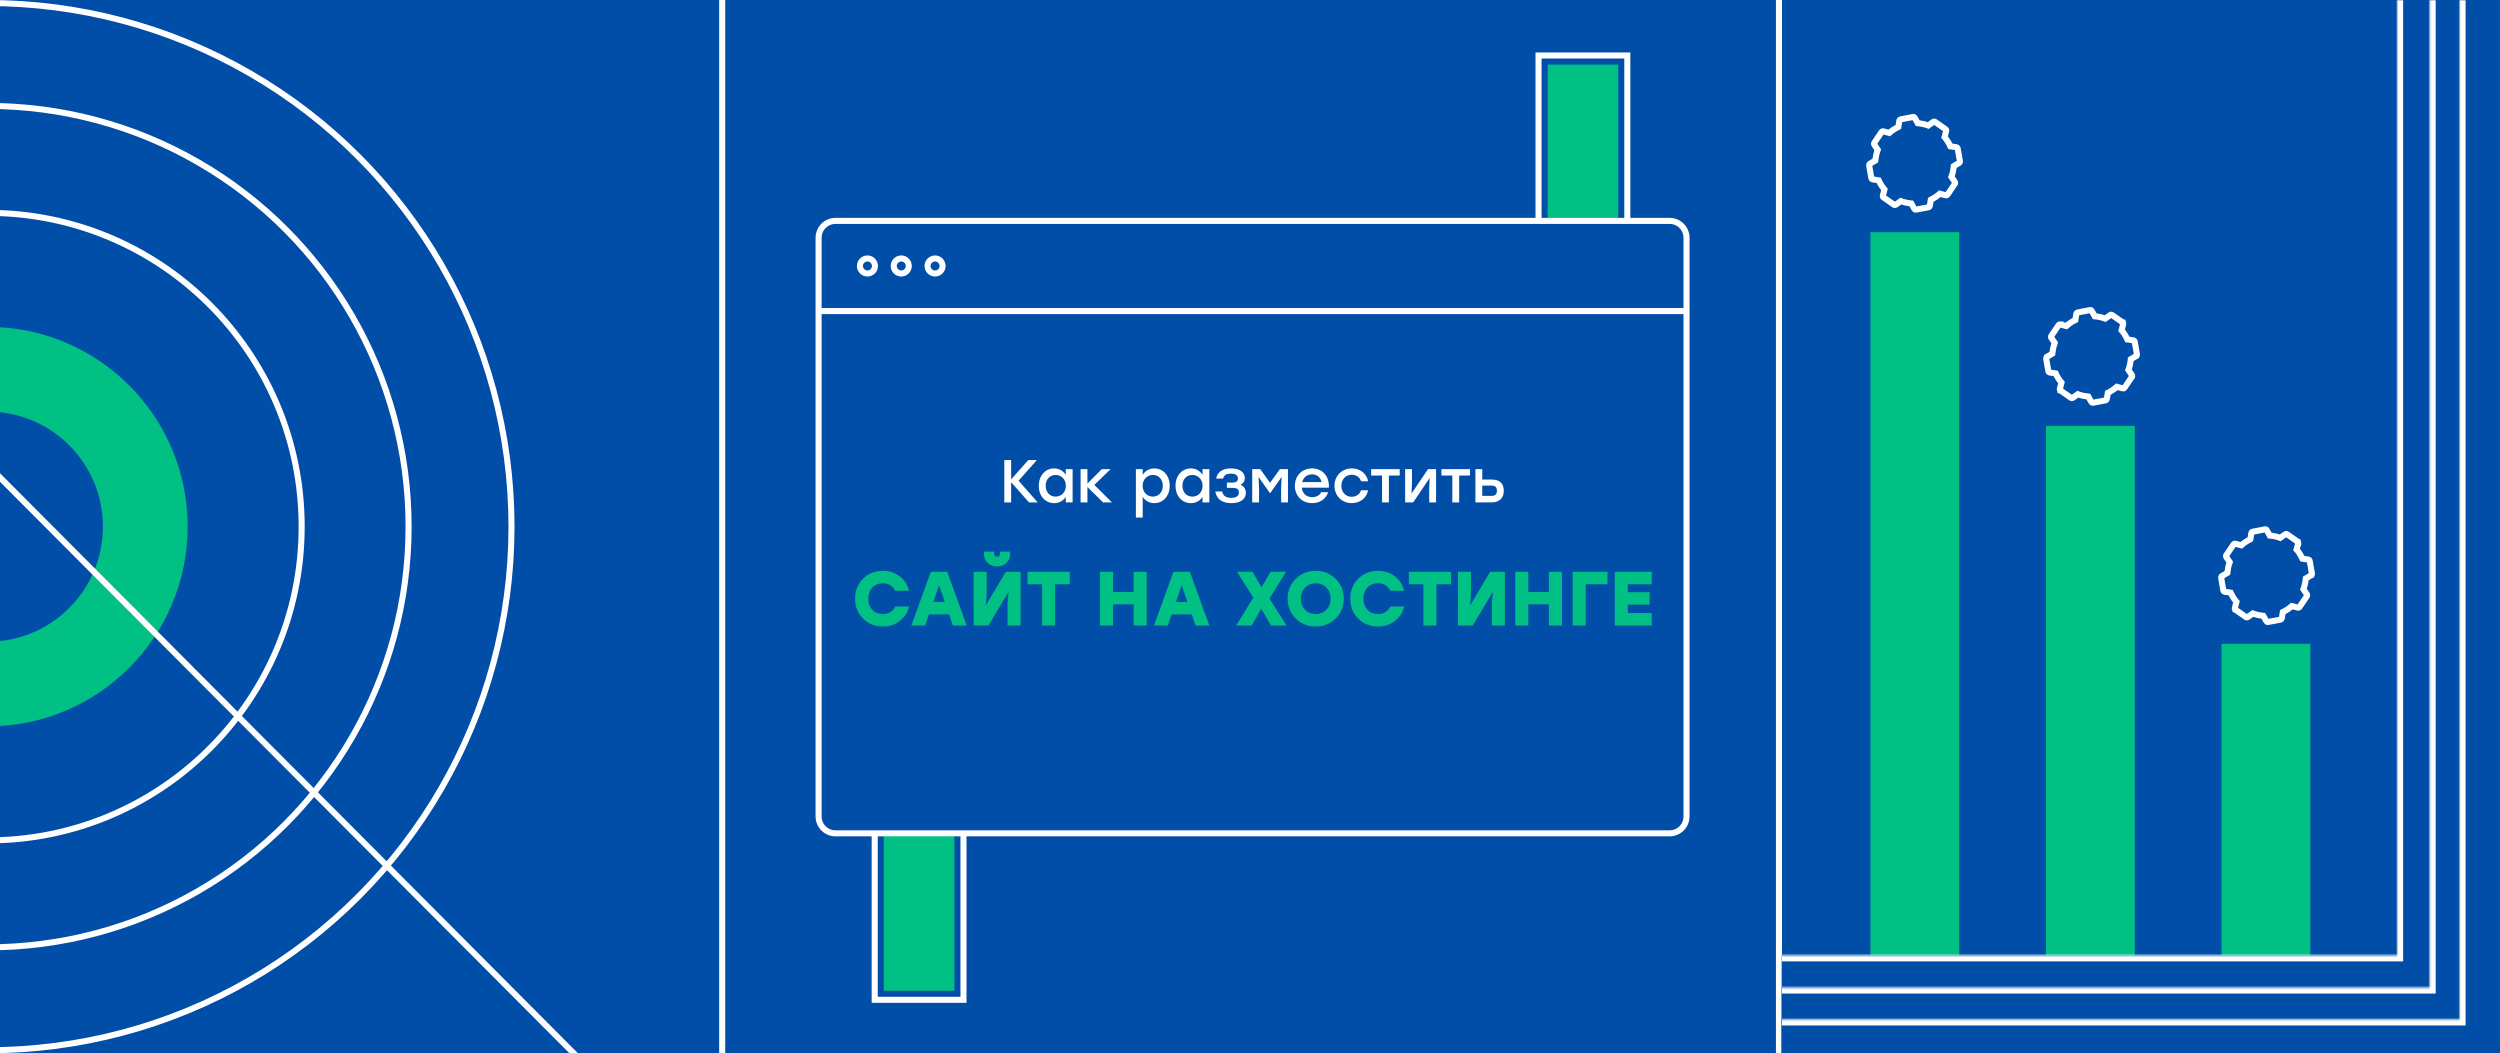 <svg width="1239" height="522" viewBox="0 0 1239 522" fill="none" xmlns="http://www.w3.org/2000/svg">
<rect x="0" y="0" width="1239" height="522" fill="#808080" stroke="none"/>
<g clip-path="url(#clip0_0_3)">
<path d="M1239 0H0V522H1239V0Z" fill="#004EA7"/>
<path d="M1406.79 523.631H-164.657V-1.631H1406.79V523.631Z" stroke="#004EA7" stroke-width="1.25"/>
<g clip-path="url(#clip1_0_3)">
<circle cx="-6" cy="261" r="259.5" fill="#004EA7" stroke="white" stroke-width="3"/>
<circle cx="-6" cy="261" r="208.5" fill="#004EA7" stroke="white" stroke-width="3"/>
<circle cx="-6" cy="261" r="99" fill="#00C084"/>
<circle cx="-6" cy="261" r="57" fill="#004EA7"/>
<circle cx="-6" cy="261" r="155.5" stroke="white" stroke-width="3"/>
</g>
<rect x="762.5" y="27.5" width="44" height="163" fill="#004EA7" stroke="white" stroke-width="3"/>
<rect x="767" y="32" width="35" height="154" fill="#00C084"/>
<rect x="433.5" y="332.5" width="44" height="163" fill="#004EA7" stroke="white" stroke-width="3"/>
<rect x="438" y="337" width="35" height="154" fill="#00C084"/>
<path d="M827.463 109.474H414.073C409.445 109.474 405.693 113.226 405.693 117.854V404.62C405.693 409.248 409.445 413 414.073 413H827.463C832.091 413 835.843 409.248 835.843 404.62V117.854C835.843 113.226 832.091 109.474 827.463 109.474Z" fill="#004EA7" stroke="white" stroke-width="3"/>
<path d="M437.579 310.494C433.602 310.494 430.309 309.177 427.699 306.542C425.09 303.907 423.785 300.627 423.785 296.7C423.785 292.773 425.09 289.493 427.699 286.858C430.309 284.223 433.602 282.906 437.579 282.906C440.797 282.906 443.571 283.818 445.901 285.642C448.257 287.466 449.803 289.847 450.537 292.786H443.621C443.089 291.621 442.291 290.709 441.227 290.05C440.189 289.391 438.973 289.062 437.579 289.062C435.401 289.062 433.64 289.771 432.297 291.19C430.98 292.609 430.321 294.445 430.321 296.7C430.321 298.955 430.98 300.791 432.297 302.21C433.64 303.629 435.401 304.338 437.579 304.338C438.973 304.338 440.189 304.009 441.227 303.35C442.291 302.691 443.089 301.779 443.621 300.614H450.537C449.803 303.553 448.257 305.934 445.901 307.758C443.571 309.582 440.797 310.494 437.579 310.494ZM472.27 310L470.37 304.49H460.414L458.514 310H451.674L461.326 283.4H469.458L479.11 310H472.27ZM462.542 298.334H468.242L465.392 290.05L462.542 298.334ZM494.175 280.74C492.402 280.74 490.869 280.183 489.577 279.068C488.31 277.953 487.677 276.446 487.677 274.546V273.368H492.693V274.394C492.693 274.85 492.832 275.217 493.111 275.496C493.39 275.775 493.744 275.914 494.175 275.914C494.606 275.914 494.948 275.775 495.201 275.496C495.48 275.217 495.619 274.85 495.619 274.394V273.368H500.635V274.546C500.635 276.446 499.989 277.953 498.697 279.068C497.43 280.183 495.923 280.74 494.175 280.74ZM498.469 283.4H505.803V310H499.343V298.866L499.875 293.242L489.881 310H482.547V283.4H489.007V294.534L488.513 300.158L498.469 283.4ZM530.168 283.4V289.556H522.91V310H516.45V289.556H509.23V283.4H530.168ZM561.837 283.4H568.297V310H561.837V299.512H551.615V310H545.155V283.4H551.615V293.356H561.837V283.4ZM592.504 310L590.604 304.49H580.648L578.748 310H571.908L581.56 283.4H589.692L599.344 310H592.504ZM582.776 298.334H588.476L585.626 290.05L582.776 298.334ZM637.582 310H629.906L625.042 301.716L620.33 310H612.654L621.166 296.168L613.072 283.4H620.748L625.232 291.038L629.716 283.4H637.392L629.146 296.662L637.582 310ZM642.152 286.896C644.837 284.236 648.143 282.906 652.07 282.906C655.996 282.906 659.29 284.236 661.95 286.896C664.635 289.531 665.978 292.799 665.978 296.7C665.978 300.601 664.635 303.882 661.95 306.542C659.29 309.177 655.996 310.494 652.07 310.494C648.143 310.494 644.837 309.177 642.152 306.542C639.492 303.882 638.162 300.601 638.162 296.7C638.162 292.799 639.492 289.531 642.152 286.896ZM657.352 291.228C655.958 289.784 654.198 289.062 652.07 289.062C649.942 289.062 648.181 289.784 646.788 291.228C645.394 292.647 644.698 294.471 644.698 296.7C644.698 298.929 645.394 300.766 646.788 302.21C648.181 303.629 649.942 304.338 652.07 304.338C654.198 304.338 655.958 303.629 657.352 302.21C658.745 300.766 659.442 298.929 659.442 296.7C659.442 294.471 658.745 292.647 657.352 291.228ZM682.983 310.494C679.006 310.494 675.713 309.177 673.103 306.542C670.494 303.907 669.189 300.627 669.189 296.7C669.189 292.773 670.494 289.493 673.103 286.858C675.713 284.223 679.006 282.906 682.983 282.906C686.201 282.906 688.975 283.818 691.305 285.642C693.661 287.466 695.207 289.847 695.941 292.786H689.025C688.493 291.621 687.695 290.709 686.631 290.05C685.593 289.391 684.377 289.062 682.983 289.062C680.805 289.062 679.044 289.771 677.701 291.19C676.384 292.609 675.725 294.445 675.725 296.7C675.725 298.955 676.384 300.791 677.701 302.21C679.044 303.629 680.805 304.338 682.983 304.338C684.377 304.338 685.593 304.009 686.631 303.35C687.695 302.691 688.493 301.779 689.025 300.614H695.941C695.207 303.553 693.661 305.934 691.305 307.758C688.975 309.582 686.201 310.494 682.983 310.494ZM719.166 283.4V289.556H711.908V310H705.448V289.556H698.228V283.4H719.166ZM738.493 283.4H745.827V310H739.367V298.866L739.899 293.242L729.905 310H722.571V283.4H729.031V294.534L728.537 300.158L738.493 283.4ZM767.646 283.4H774.106V310H767.646V299.512H757.424V310H750.964V283.4H757.424V293.356H767.646V283.4ZM796.679 283.4V289.556H785.887V310H779.427V283.4H796.679ZM818.598 289.556H806.742V293.508H817.534V299.664H806.742V303.844H818.598V310H800.282V283.4H818.598V289.556Z" fill="#00C084"/>
<path d="M404.762 154.164H835.842" stroke="white" stroke-width="3"/>
<path d="M429.905 135.543C431.962 135.543 433.629 133.875 433.629 131.818C433.629 129.762 431.962 128.094 429.905 128.094C427.848 128.094 426.18 129.762 426.18 131.818C426.18 133.875 427.848 135.543 429.905 135.543Z" stroke="white" stroke-width="3"/>
<path d="M446.666 135.543C448.723 135.543 450.391 133.875 450.391 131.818C450.391 129.762 448.723 128.094 446.666 128.094C444.61 128.094 442.942 129.762 442.942 131.818C442.942 133.875 444.61 135.543 446.666 135.543Z" stroke="white" stroke-width="3"/>
<path d="M463.417 135.543C465.474 135.543 467.141 133.875 467.141 131.818C467.141 129.762 465.474 128.094 463.417 128.094C461.36 128.094 459.693 129.762 459.693 131.818C459.693 133.875 461.36 135.543 463.417 135.543Z" stroke="white" stroke-width="3"/>
<path d="M514.292 249H510.002L501.122 238.98V249H497.732V228H501.122V237.6L509.612 228H513.872L504.812 238.23L514.292 249ZM528.198 232.5H531.588V249H528.198V246.24C526.998 248.13 525.018 249.36 522.438 249.36C518.028 249.36 514.818 245.79 514.818 240.75C514.818 235.71 518.088 232.14 522.408 232.14C525.018 232.14 526.998 233.43 528.198 235.32V232.5ZM523.158 246.12C526.038 246.12 528.228 243.93 528.228 240.75C528.228 237.6 526.038 235.38 523.158 235.38C520.278 235.38 518.238 237.6 518.238 240.75C518.238 243.93 520.308 246.12 523.158 246.12ZM551.083 249H546.703L538.933 241.38V249H535.543V232.5H538.933V239.64L546.073 232.5H550.423L542.353 240.33L551.083 249ZM572.12 232.14C576.44 232.14 579.71 235.71 579.71 240.75C579.71 245.79 576.5 249.36 572.09 249.36C569.51 249.36 567.53 248.1 566.33 246.24V256.5H562.94V232.5H566.33V235.32C567.53 233.43 569.51 232.14 572.12 232.14ZM571.37 246.12C574.22 246.12 576.29 243.93 576.29 240.75C576.29 237.6 574.25 235.38 571.37 235.38C568.49 235.38 566.3 237.6 566.3 240.75C566.3 243.93 568.49 246.12 571.37 246.12ZM595.962 232.5H599.352V249H595.962V246.24C594.762 248.13 592.782 249.36 590.202 249.36C585.792 249.36 582.582 245.79 582.582 240.75C582.582 235.71 585.852 232.14 590.172 232.14C592.782 232.14 594.762 233.43 595.962 235.32V232.5ZM590.922 246.12C593.802 246.12 595.992 243.93 595.992 240.75C595.992 237.6 593.802 235.38 590.922 235.38C588.042 235.38 586.002 237.6 586.002 240.75C586.002 243.93 588.072 246.12 590.922 246.12ZM614.767 240.27C616.537 240.93 617.437 242.46 617.437 244.32C617.437 247.5 614.647 249.36 610.327 249.36C605.167 249.36 602.917 246.99 602.287 243.57H605.707C606.187 245.85 607.657 246.72 610.237 246.72C612.877 246.72 614.017 245.67 614.017 244.08C614.017 242.94 613.477 241.8 611.107 241.8H608.047V239.19H610.507C612.817 239.19 613.507 238.35 613.507 237.15C613.507 235.8 612.577 234.72 609.997 234.72C608.227 234.72 606.607 235.29 606.157 237.18H602.707C603.307 234.3 605.467 232.14 610.057 232.14C614.257 232.14 616.927 233.97 616.927 236.91C616.927 238.59 616.057 239.64 614.767 240.27ZM634.332 232.5H638.322V249H634.932V242.1L635.172 236.37L629.502 244.44H629.412L623.742 236.37L623.982 242.1V249H620.592V232.5H624.582L629.442 239.28L634.332 232.5ZM650.252 232.14C655.562 232.14 658.922 236.25 658.592 241.68H645.182C645.452 244.71 647.582 246.39 650.342 246.39C652.322 246.39 653.972 245.55 654.752 243.93H658.262C656.972 247.62 653.822 249.36 650.312 249.36C645.302 249.36 641.732 245.76 641.732 240.78C641.732 235.8 645.272 232.14 650.252 232.14ZM650.252 235.08C647.672 235.08 645.932 236.7 645.362 238.92H654.962C654.452 236.67 652.742 235.08 650.252 235.08ZM669.911 249.36C665.021 249.36 661.361 245.67 661.361 240.75C661.361 235.83 665.021 232.14 669.941 232.14C673.841 232.14 677.291 234.51 678.041 238.5H674.531C673.901 236.43 672.071 235.29 669.941 235.29C666.881 235.29 664.781 237.57 664.781 240.75C664.781 243.96 666.941 246.21 669.911 246.21C672.071 246.21 673.901 245.01 674.531 242.97H678.041C677.261 247.05 673.781 249.36 669.911 249.36ZM693.697 232.5V235.68H688.327V249H684.937V235.68H679.537V232.5H688.327H693.697ZM707.723 232.5H711.713V249H708.323V242.1L708.533 236.88L700.373 249H696.383V232.5H699.773V239.4L699.563 244.59L707.723 232.5ZM728.531 232.5V235.68H723.161V249H719.771V235.68H714.371V232.5H723.161H728.531ZM739.377 237.66C742.767 237.66 745.287 239.25 745.287 243.21C745.287 247.17 742.647 249 739.257 249H731.217V232.5H734.607V237.66H739.377ZM739.167 245.76C741.237 245.76 741.867 244.68 741.867 243.21C741.867 241.68 741.267 240.66 739.197 240.66H734.607V245.76H739.167Z" fill="white"/>
<path d="M357.922 522V0" stroke="white" stroke-width="3"/>
<path d="M881.644 522V0" stroke="white" stroke-width="3"/>
<g clip-path="url(#clip2_0_3)">
<rect width="44" height="266" transform="matrix(-1 0 0 1 1058 211.071)" fill="#00C084"/>
<rect width="44" height="158" transform="matrix(-1 0 0 1 1145 319.071)" fill="#00C084"/>
<rect width="44" height="362" transform="matrix(-1 0 0 1 971 115.071)" fill="#00C084"/>
<mask id="path-24-inside-1_0_3" fill="white">
<path d="M1188 473.457H878.959V526.292H1188V540.249H1240.83V526.292H1440.21V473.457H1240.83V-21H1188V473.457Z"/>
</mask>
<path d="M1188 473.457H878.959V526.292H1188V540.249H1240.83V526.292H1440.21V473.457H1240.83V-21H1188V473.457Z" fill="#004EA7"/>
<path d="M1188 473.457H1191V476.457H1188V473.457ZM878.959 473.457H875.959V470.457H878.959V473.457ZM878.959 526.292V529.292H875.959V526.292H878.959ZM1188 526.292V523.292H1191V526.292H1188ZM1188 540.249V543.249H1185V540.249H1188ZM1240.83 540.249H1243.83V543.249H1240.83V540.249ZM1240.83 526.292H1237.83V523.292H1240.83V526.292ZM1440.21 526.292H1443.21V529.292H1440.21V526.292ZM1440.21 473.457V470.457H1443.21V473.457H1440.21ZM1240.83 473.457V476.457H1237.83V473.457H1240.83ZM1240.83 -21V-24H1243.83V-21H1240.83ZM1188 -21H1185V-24H1188V-21ZM1188 473.457V476.457H878.959V473.457V470.457H1188V473.457ZM878.959 473.457H881.959V526.292H878.959H875.959V473.457H878.959ZM878.959 526.292V523.292H1188V526.292V529.292H878.959V526.292ZM1188 526.292H1191V540.249H1188H1185V526.292H1188ZM1188 540.249V537.249H1240.83V540.249V543.249H1188V540.249ZM1240.83 540.249H1237.83V526.292H1240.83H1243.83V540.249H1240.83ZM1240.83 526.292V523.292H1440.21V526.292V529.292H1240.83V526.292ZM1440.21 526.292H1437.21V473.457H1440.21H1443.21V526.292H1440.21ZM1440.21 473.457V476.457H1240.83V473.457V470.457H1440.21V473.457ZM1240.83 473.457H1237.83V-21H1240.83H1243.83V473.457H1240.83ZM1240.83 -21V-18H1188V-21V-24H1240.83V-21ZM1188 -21H1191V473.457H1188H1185V-21H1188Z" fill="white" mask="url(#path-24-inside-1_0_3)"/>
<mask id="path-26-inside-2_0_3" fill="white">
<path d="M1204.13 489.407H866V542.242H1204.13V556.199H1261.94V542.242H1480.08V489.407H1261.94V-5.05H1204.13V489.407Z"/>
</mask>
<path d="M1204.13 489.407H866V542.242H1204.13V556.199H1261.94V542.242H1480.08V489.407H1261.94V-5.05H1204.13V489.407Z" fill="#004EA7"/>
<path d="M1204.13 489.407H1207.13V492.407H1204.13V489.407ZM866 489.407H863V486.407H866V489.407ZM866 542.242V545.242H863V542.242H866ZM1204.13 542.242V539.242H1207.13V542.242H1204.13ZM1204.13 556.199V559.199H1201.13V556.199H1204.13ZM1261.94 556.199H1264.94V559.199H1261.94V556.199ZM1261.94 542.242H1258.94V539.242H1261.94V542.242ZM1480.08 542.242H1483.08V545.242H1480.08V542.242ZM1480.08 489.407V486.407H1483.08V489.407H1480.08ZM1261.94 489.407V492.407H1258.94V489.407H1261.94ZM1261.94 -5.05V-8.05H1264.94V-5.05H1261.94ZM1204.13 -5.05H1201.13V-8.05H1204.13V-5.05ZM1204.13 489.407V492.407H866V489.407V486.407H1204.13V489.407ZM866 489.407H869V542.242H866H863V489.407H866ZM866 542.242V539.242H1204.13V542.242V545.242H866V542.242ZM1204.13 542.242H1207.13V556.199H1204.13H1201.13V542.242H1204.13ZM1204.13 556.199V553.199H1261.94V556.199V559.199H1204.13V556.199ZM1261.94 556.199H1258.94V542.242H1261.94H1264.94V556.199H1261.94ZM1261.94 542.242V539.242H1480.08V542.242V545.242H1261.94V542.242ZM1480.08 542.242H1477.08V489.407H1480.08H1483.08V542.242H1480.08ZM1480.08 489.407V492.407H1261.94V489.407V486.407H1480.08V489.407ZM1261.94 489.407H1258.94V-5.05H1261.94H1264.94V489.407H1261.94ZM1261.94 -5.05V-2.05H1204.13V-5.05V-8.05H1261.94V-5.05ZM1204.13 -5.05H1207.13V489.407H1204.13H1201.13V-5.05H1204.13Z" fill="white" mask="url(#path-26-inside-2_0_3)"/>
<mask id="path-28-inside-3_0_3" fill="white">
<path d="M1218.95 505.216H866V559.74H1218.95V574.144H1279.29V559.74H1507V505.216H1279.29V-5.05H1218.95V505.216Z"/>
</mask>
<path d="M1218.95 505.216H866V559.74H1218.95V574.144H1279.29V559.74H1507V505.216H1279.29V-5.05H1218.95V505.216Z" fill="#004EA7"/>
<path d="M1218.95 505.216H1221.95V508.216H1218.95V505.216ZM866 505.216H863V502.216H866V505.216ZM866 559.74V562.74H863V559.74H866ZM1218.95 559.74V556.74H1221.95V559.74H1218.95ZM1218.95 574.144V577.144H1215.95V574.144H1218.95ZM1279.29 574.144H1282.29V577.144H1279.29V574.144ZM1279.29 559.74H1276.29V556.74H1279.29V559.74ZM1507 559.74H1510V562.74H1507V559.74ZM1507 505.216V502.216H1510V505.216H1507ZM1279.29 505.216V508.216H1276.29V505.216H1279.29ZM1279.29 -5.05V-8.05H1282.29V-5.05H1279.29ZM1218.95 -5.05H1215.95V-8.05H1218.95V-5.05ZM1218.95 505.216V508.216H866V505.216V502.216H1218.95V505.216ZM866 505.216H869V559.74H866H863V505.216H866ZM866 559.74V556.74H1218.95V559.74V562.74H866V559.74ZM1218.95 559.74H1221.95V574.144H1218.95H1215.95V559.74H1218.95ZM1218.95 574.144V571.144H1279.29V574.144V577.144H1218.95V574.144ZM1279.29 574.144H1276.29V559.74H1279.29H1282.29V574.144H1279.29ZM1279.29 559.74V556.74H1507V559.74V562.74H1279.29V559.74ZM1507 559.74H1504V505.216H1507H1510V559.74H1507ZM1507 505.216V508.216H1279.29V505.216V502.216H1507V505.216ZM1279.29 505.216H1276.29V-5.05H1279.29H1282.29V505.216H1279.29ZM1279.29 -5.05V-2.05H1218.95V-5.05V-8.05H1279.29V-5.05ZM1218.95 -5.05H1221.95V505.216H1218.95H1215.95V-5.05H1218.95Z" fill="white" mask="url(#path-28-inside-3_0_3)"/>
<path d="M1101.27 285.462L1101.27 285.463C1100.98 285.628 1100.78 285.99 1100.8 286.287L1101.88 292.567L1101.88 292.569C1101.94 292.926 1102.23 293.202 1102.56 293.267L1105.44 293.709L1105.53 293.724L1105.57 293.813C1106.3 295.382 1107.2 296.874 1108.34 298.198L1108.4 298.274L1108.37 298.371L1107.61 301.267L1107.61 301.27L1107.6 301.274C1107.49 301.646 1107.63 302.016 1107.93 302.202L1107.93 302.204L1107.94 302.208L1113.08 305.802L1113.08 305.808L1113.09 305.814C1113.33 306.02 1113.7 306.021 1114.01 305.808L1114.01 305.807L1116.43 304.082L1116.51 304.024L1116.6 304.06C1118.18 304.677 1119.87 304.999 1121.6 305.17L1121.69 305.179L1121.74 305.263L1123.17 307.83L1123.17 307.833L1123.17 307.836C1123.29 308.075 1123.47 308.195 1123.73 308.244C1123.78 308.254 1123.83 308.264 1123.89 308.268C1123.94 308.273 1123.98 308.27 1124 308.263L1124.01 308.261L1124.02 308.259L1130.18 307.086L1130.19 307.086C1130.54 307.023 1130.81 306.725 1130.88 306.387L1131.34 303.437L1131.36 303.339L1131.45 303.296C1132.99 302.531 1134.46 301.595 1135.77 300.42L1135.84 300.354L1135.94 300.379L1138.76 301.131L1138.76 301.132L1138.77 301.133C1139.13 301.246 1139.49 301.098 1139.68 300.79L1139.68 300.785L1139.68 300.781L1143.26 295.486L1143.26 295.477L1143.27 295.47C1143.48 295.226 1143.48 294.84 1143.28 294.529L1143.28 294.528L1141.61 292.078L1141.56 291.996L1141.6 291.902C1142.22 290.282 1142.55 288.55 1142.74 286.782L1142.75 286.685L1142.83 286.637L1145.36 285.144L1145.37 285.14L1145.37 285.136C1145.69 284.988 1145.85 284.636 1145.79 284.266L1145.79 284.265L1144.7 278.03L1144.7 278.027C1144.64 277.665 1144.4 277.402 1144.03 277.329L1141.15 276.887L1141.05 276.872L1141.01 276.783C1140.28 275.214 1139.38 273.722 1138.25 272.398L1138.18 272.323L1138.21 272.225L1138.97 269.33L1138.98 269.326L1138.98 269.322C1139.09 268.95 1138.95 268.58 1138.65 268.394L1138.65 268.392L1138.64 268.389L1133.51 264.794L1133.5 264.788L1133.49 264.782C1133.25 264.576 1132.88 264.575 1132.57 264.788L1132.57 264.789L1130.15 266.514L1130.07 266.572L1129.98 266.537C1128.4 265.92 1126.71 265.597 1124.99 265.426L1124.89 265.417L1124.84 265.333L1123.41 262.766L1123.41 262.758L1123.41 262.751C1123.26 262.432 1122.92 262.272 1122.56 262.337L1122.56 262.337L1116.45 263.519L1116.45 263.52C1116.1 263.583 1115.82 263.88 1115.75 264.219L1115.29 267.168L1115.27 267.267L1115.19 267.31C1113.64 268.075 1112.17 269.01 1110.86 270.185L1110.79 270.252L1110.7 270.227L1107.87 269.475L1107.87 269.474L1107.86 269.473C1107.5 269.36 1107.14 269.508 1106.95 269.816L1106.95 269.82L1106.95 269.824L1103.37 275.12L1103.37 275.128L1103.36 275.136C1103.16 275.379 1103.15 275.765 1103.36 276.077L1103.36 276.078L1105.02 278.527L1105.07 278.61L1105.04 278.703C1104.41 280.323 1104.08 282.055 1103.89 283.824L1103.88 283.92L1103.8 283.969L1101.27 285.462Z" fill="#004EA7" stroke="white" stroke-width="3"/>
<path d="M1014.54 176.8L1014.54 176.802C1014.25 176.967 1014.05 177.329 1014.07 177.626L1015.15 183.906L1015.15 183.908C1015.21 184.264 1015.5 184.541 1015.83 184.606L1018.71 185.048L1018.8 185.063L1018.84 185.152C1019.57 186.721 1020.47 188.213 1021.61 189.537L1021.67 189.612L1021.64 189.71L1020.88 192.605L1020.88 192.609L1020.87 192.613C1020.76 192.985 1020.9 193.355 1021.2 193.541L1021.2 193.543L1021.21 193.546L1026.35 197.141L1026.35 197.147L1026.36 197.153C1026.6 197.359 1026.98 197.36 1027.28 197.147L1027.28 197.146L1029.7 195.421L1029.78 195.363L1029.87 195.398C1031.45 196.015 1033.14 196.338 1034.87 196.509L1034.96 196.518L1035.01 196.602L1036.44 199.169L1036.44 199.172L1036.44 199.175C1036.56 199.414 1036.74 199.534 1037 199.583C1037.05 199.592 1037.1 199.602 1037.16 199.607C1037.21 199.612 1037.25 199.609 1037.27 199.602L1037.28 199.6L1037.29 199.598L1043.46 198.425L1043.46 198.425C1043.81 198.362 1044.08 198.064 1044.15 197.726L1044.61 194.776L1044.63 194.678L1044.72 194.635C1046.26 193.869 1047.73 192.934 1049.04 191.759L1049.11 191.693L1049.21 191.718L1052.03 192.47L1052.03 192.471L1052.04 192.472C1052.4 192.585 1052.76 192.437 1052.95 192.129L1052.95 192.124L1052.95 192.12L1056.53 186.825L1056.54 186.816L1056.54 186.809C1056.75 186.565 1056.75 186.179 1056.55 185.867L1056.55 185.867L1054.89 183.417L1054.83 183.335L1054.87 183.241C1055.49 181.621 1055.82 179.889 1056.01 178.121L1056.02 178.024L1056.1 177.976L1058.63 176.483L1058.64 176.479L1058.64 176.475C1058.96 176.327 1059.12 175.975 1059.06 175.605L1059.06 175.604L1057.97 169.368L1057.97 169.366C1057.91 169.004 1057.67 168.741 1057.3 168.668L1054.42 168.226L1054.32 168.211L1054.28 168.122C1053.55 166.553 1052.65 165.061 1051.52 163.737L1051.45 163.661L1051.48 163.564L1052.25 160.669L1052.25 160.665L1052.25 160.661C1052.36 160.288 1052.22 159.919 1051.92 159.733L1051.92 159.73L1051.91 159.728L1046.78 156.133L1046.77 156.127L1046.76 156.121C1046.52 155.914 1046.15 155.913 1045.84 156.127L1045.84 156.127L1043.42 157.853L1043.34 157.911L1043.25 157.875C1041.67 157.259 1039.98 156.935 1038.26 156.765L1038.16 156.756L1038.12 156.672L1036.68 154.105L1036.68 154.097L1036.68 154.09C1036.53 153.771 1036.19 153.611 1035.83 153.676L1035.83 153.676L1029.72 154.858L1029.72 154.858C1029.37 154.922 1029.09 155.219 1029.03 155.558L1028.56 158.507L1028.54 158.605L1028.46 158.649C1026.91 159.414 1025.44 160.349 1024.14 161.524L1024.06 161.591L1023.97 161.566L1021.14 160.814L1021.14 160.813L1021.13 160.812C1020.77 160.699 1020.41 160.847 1020.22 161.155L1020.22 161.159L1020.22 161.163L1016.64 166.459L1016.64 166.467L1016.63 166.475C1016.43 166.718 1016.42 167.104 1016.63 167.416L1016.63 167.417L1018.29 169.866L1018.34 169.949L1018.31 170.042C1017.69 171.662 1017.35 173.394 1017.16 175.163L1017.15 175.259L1017.07 175.308L1014.54 176.8Z" fill="#004EA7" stroke="white" stroke-width="3"/>
<path d="M926.817 81.098L926.814 81.1C926.524 81.265 926.328 81.627 926.349 81.924L927.424 88.204L927.424 88.205C927.482 88.562 927.769 88.839 928.1 88.903L930.98 89.346L931.076 89.361L931.117 89.45C931.848 91.019 932.746 92.511 933.88 93.835L933.944 93.91L933.919 94.007L933.151 96.903L933.15 96.907L933.148 96.91C933.034 97.283 933.175 97.653 933.474 97.839L933.478 97.841L933.482 97.844L938.621 101.439L938.629 101.445L938.636 101.451C938.872 101.657 939.249 101.658 939.556 101.445L939.557 101.444L941.972 99.719L942.053 99.66L942.144 99.696C943.722 100.313 945.413 100.636 947.14 100.807L947.234 100.816L947.281 100.899L948.712 103.467L948.714 103.47L948.715 103.473C948.837 103.712 949.018 103.832 949.271 103.88C949.322 103.89 949.377 103.9 949.43 103.905C949.485 103.91 949.525 103.907 949.548 103.9L949.557 103.898L949.565 103.896L955.729 102.723L955.731 102.723C956.08 102.66 956.354 102.362 956.421 102.023L956.887 99.074L956.903 98.976L956.99 98.932C958.534 98.167 960.003 97.232 961.311 96.057L961.386 95.99L961.481 96.016L964.304 96.767L964.308 96.768L964.311 96.769C964.674 96.883 965.038 96.734 965.223 96.427L965.226 96.422L965.228 96.418L968.803 91.122L968.809 91.114L968.816 91.107C969.02 90.863 969.025 90.477 968.82 90.165L968.82 90.164L967.159 87.715L967.103 87.633L967.139 87.539C967.761 85.919 968.096 84.187 968.283 82.418L968.293 82.322L968.375 82.274L970.903 80.781L970.91 80.776L970.918 80.773C971.231 80.624 971.392 80.273 971.332 79.903L971.332 79.902L970.246 73.666L970.246 73.664C970.187 73.302 969.945 73.039 969.57 72.966L966.69 72.524L966.594 72.509L966.553 72.42C965.822 70.85 964.924 69.359 963.79 68.034L963.726 67.959L963.751 67.862L964.519 64.966L964.52 64.963L964.521 64.959C964.636 64.586 964.495 64.216 964.196 64.031L964.192 64.028L964.188 64.025L959.05 60.431L959.041 60.425L959.034 60.419C958.798 60.212 958.421 60.211 958.114 60.425L958.113 60.425L955.698 62.151L955.617 62.209L955.525 62.173C953.948 61.556 952.257 61.233 950.53 61.063L950.435 61.054L950.389 60.97L948.958 58.403L948.954 58.395L948.95 58.387C948.809 58.069 948.467 57.909 948.104 57.974L948.103 57.974L941.992 59.156L941.989 59.156C941.64 59.219 941.366 59.517 941.299 59.856L940.833 62.805L940.817 62.903L940.73 62.947C939.186 63.712 937.717 64.647 936.409 65.822L936.334 65.889L936.239 65.864L933.416 65.112L933.412 65.111L933.409 65.11C933.046 64.996 932.682 65.145 932.497 65.453L932.495 65.457L932.492 65.461L928.917 70.757L928.911 70.765L928.905 70.773C928.7 71.016 928.695 71.402 928.9 71.714L928.901 71.715L930.561 74.164L930.617 74.246L930.581 74.34C929.959 75.96 929.624 77.692 929.437 79.461L929.427 79.557L929.345 79.606L926.817 81.098Z" fill="#004EA7" stroke="white" stroke-width="3"/>
</g>
<path d="M-185 51L372 610" stroke="white" stroke-width="3"/>
</g>
<defs>
<clipPath id="clip0_0_3">
<rect width="1239" height="522" fill="white"/>
</clipPath>
<clipPath id="clip1_0_3">
<rect width="357.354" height="522" fill="white"/>
</clipPath>
<clipPath id="clip2_0_3">
<rect width="356" height="522" fill="white" transform="translate(883)"/>
</clipPath>
</defs>
</svg>

